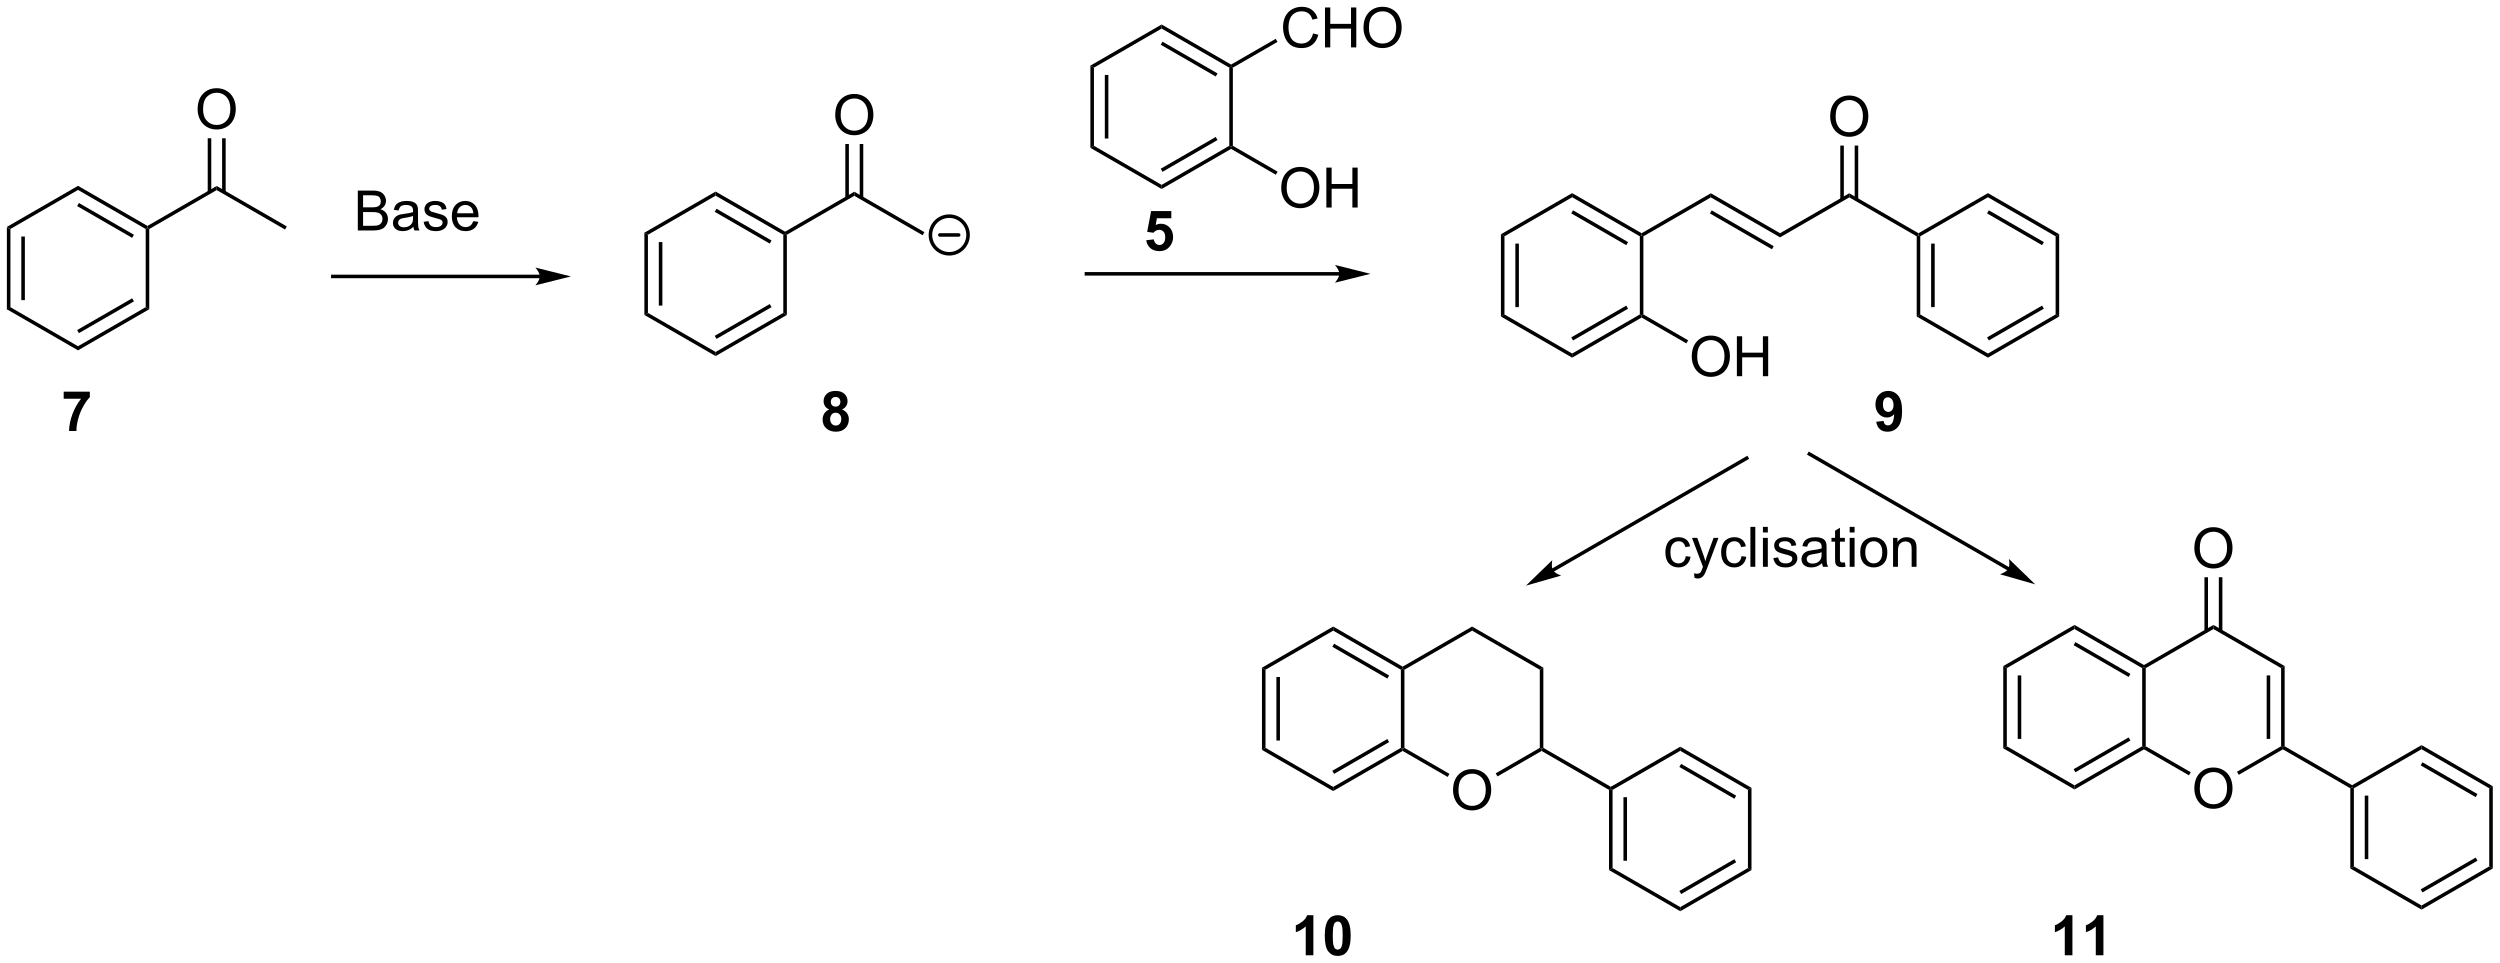 <?xml version="1.0" encoding="UTF-8"?>
<!DOCTYPE svg PUBLIC '-//W3C//DTD SVG 1.0//EN'
          'http://www.w3.org/TR/2001/REC-SVG-20010904/DTD/svg10.dtd'>
<svg stroke-dasharray="none" shape-rendering="auto" xmlns="http://www.w3.org/2000/svg" font-family="'Dialog'" text-rendering="auto" width="984" fill-opacity="1" color-interpolation="auto" color-rendering="auto" preserveAspectRatio="xMidYMid meet" font-size="12px" viewBox="0 0 984 379" fill="black" xmlns:xlink="http://www.w3.org/1999/xlink" stroke="black" image-rendering="auto" stroke-miterlimit="10" stroke-linecap="square" stroke-linejoin="miter" font-style="normal" stroke-width="1" height="379" stroke-dashoffset="0" font-weight="normal" stroke-opacity="1"
><!--Generated by the Batik Graphics2D SVG Generator--><defs id="genericDefs"
  /><g
  ><defs id="defs1"
    ><clipPath clipPathUnits="userSpaceOnUse" id="clipPath1"
      ><path d="M0.633 1.598 L369.559 1.598 L369.559 143.691 L0.633 143.691 L0.633 1.598 Z"
      /></clipPath
      ><clipPath clipPathUnits="userSpaceOnUse" id="clipPath2"
      ><path d="M35.915 50.285 L35.915 188.427 L394.583 188.427 L394.583 50.285 Z"
      /></clipPath
    ></defs
    ><g transform="scale(2.667,2.667) translate(-0.633,-1.598) matrix(1.029,0,0,1.029,-36.31,-50.125)"
    ><path d="M36.888 82.85 L37.398 83.145 L37.398 94.359 L36.888 94.654 ZM38.959 84.194 L38.959 93.31 L39.469 93.31 L39.469 84.194 Z" stroke="none" clip-path="url(#clipPath2)"
    /></g
    ><g transform="matrix(2.743,0,0,2.743,-98.514,-137.929)"
    ><path d="M36.888 94.654 L37.398 94.359 L47.109 99.966 L47.109 100.555 Z" stroke="none" clip-path="url(#clipPath2)"
    /></g
    ><g transform="matrix(2.743,0,0,2.743,-98.514,-137.929)"
    ><path d="M47.109 100.555 L47.109 99.966 L56.821 94.359 L57.331 94.654 ZM47.237 98.09 L55.132 93.531 L54.877 93.089 L46.982 97.648 Z" stroke="none" clip-path="url(#clipPath2)"
    /></g
    ><g transform="matrix(2.743,0,0,2.743,-98.514,-137.929)"
    ><path d="M57.331 94.654 L56.821 94.359 L56.821 83.145 L57.076 82.998 L57.331 83.145 Z" stroke="none" clip-path="url(#clipPath2)"
    /></g
    ><g transform="matrix(2.743,0,0,2.743,-98.514,-137.929)"
    ><path d="M57.076 82.703 L57.076 82.998 L56.821 83.145 L47.109 77.538 L47.109 76.949 ZM55.132 83.973 L47.237 79.414 L46.982 79.856 L54.877 84.415 Z" stroke="none" clip-path="url(#clipPath2)"
    /></g
    ><g transform="matrix(2.743,0,0,2.743,-98.514,-137.929)"
    ><path d="M47.109 76.949 L47.109 77.538 L37.398 83.145 L36.888 82.85 Z" stroke="none" clip-path="url(#clipPath2)"
    /></g
    ><g transform="matrix(2.743,0,0,2.743,-98.514,-137.929)"
    ><path d="M57.331 83.145 L57.076 82.998 L57.076 82.703 L67.008 76.969 L67.008 77.558 Z" stroke="none" clip-path="url(#clipPath2)"
    /></g
    ><g transform="matrix(2.743,0,0,2.743,-98.514,-137.929)"
    ><path d="M67.008 77.558 L67.008 76.969 L77.068 82.777 L76.813 83.219 Z" stroke="none" clip-path="url(#clipPath2)"
    /></g
    ><g transform="matrix(2.743,0,0,2.743,-98.514,-137.929)"
    ><path d="M64.272 65.98 Q64.272 64.553 65.037 63.749 Q65.803 62.941 67.014 62.941 Q67.805 62.941 68.441 63.322 Q69.079 63.699 69.412 64.376 Q69.748 65.053 69.748 65.913 Q69.748 66.785 69.397 67.473 Q69.045 68.16 68.399 68.514 Q67.756 68.868 67.008 68.868 Q66.201 68.868 65.563 68.478 Q64.928 68.085 64.6 67.41 Q64.272 66.733 64.272 65.98 ZM65.053 65.991 Q65.053 67.027 65.608 67.624 Q66.165 68.217 67.006 68.217 Q67.86 68.217 68.412 67.616 Q68.967 67.014 68.967 65.91 Q68.967 65.21 68.73 64.689 Q68.493 64.168 68.037 63.882 Q67.584 63.592 67.016 63.592 Q66.212 63.592 65.631 64.147 Q65.053 64.699 65.053 65.991 Z" stroke="none" clip-path="url(#clipPath2)"
    /></g
    ><g transform="matrix(2.743,0,0,2.743,-98.514,-137.929)"
    ><path d="M68.296 77.859 L68.296 70.125 L67.786 70.125 L67.786 77.859 ZM66.231 77.859 L66.231 70.125 L65.721 70.125 L65.721 77.859 Z" stroke="none" clip-path="url(#clipPath2)"
    /></g
    ><g transform="matrix(2.743,0,0,2.743,-98.514,-137.929)"
    ><path d="M113.375 89.696 L83.674 89.696 L83.418 89.696 L83.418 90.206 L83.674 90.206 L113.375 90.206 L113.63 90.206 L113.63 89.696 L113.375 89.696 ZM117.84 89.951 L112.738 88.675 C112.738 88.675 113.375 89.393 113.375 89.951 C113.375 90.509 112.738 91.226 112.738 91.226 Z" stroke="none" clip-path="url(#clipPath2)"
    /></g
    ><g transform="matrix(2.743,0,0,2.743,-98.514,-137.929)"
    ><path d="M87.257 83.357 L87.257 77.631 L89.405 77.631 Q90.061 77.631 90.457 77.805 Q90.856 77.977 91.079 78.339 Q91.303 78.701 91.303 79.094 Q91.303 79.462 91.103 79.787 Q90.905 80.11 90.504 80.31 Q91.022 80.462 91.301 80.829 Q91.582 81.196 91.582 81.696 Q91.582 82.1 91.41 82.446 Q91.241 82.79 90.991 82.977 Q90.741 83.165 90.363 83.261 Q89.988 83.357 89.441 83.357 L87.257 83.357 ZM88.014 80.037 L89.254 80.037 Q89.757 80.037 89.975 79.969 Q90.264 79.883 90.41 79.685 Q90.559 79.485 90.559 79.185 Q90.559 78.899 90.421 78.683 Q90.285 78.467 90.03 78.386 Q89.777 78.305 89.16 78.305 L88.014 78.305 L88.014 80.037 ZM88.014 82.68 L89.441 82.68 Q89.809 82.68 89.957 82.654 Q90.218 82.607 90.392 82.498 Q90.569 82.388 90.681 82.18 Q90.796 81.969 90.796 81.696 Q90.796 81.376 90.632 81.141 Q90.468 80.904 90.176 80.808 Q89.887 80.712 89.34 80.712 L88.014 80.712 L88.014 82.68 ZM95.241 82.844 Q94.85 83.178 94.488 83.316 Q94.129 83.451 93.715 83.451 Q93.03 83.451 92.663 83.118 Q92.296 82.782 92.296 82.263 Q92.296 81.959 92.434 81.706 Q92.574 81.454 92.798 81.303 Q93.022 81.149 93.303 81.071 Q93.512 81.016 93.928 80.967 Q94.78 80.865 95.184 80.725 Q95.186 80.579 95.186 80.54 Q95.186 80.11 94.988 79.935 Q94.718 79.696 94.186 79.696 Q93.691 79.696 93.454 79.87 Q93.218 80.045 93.106 80.485 L92.418 80.391 Q92.512 79.951 92.725 79.68 Q92.941 79.407 93.348 79.261 Q93.754 79.115 94.288 79.115 Q94.819 79.115 95.15 79.24 Q95.483 79.365 95.639 79.555 Q95.796 79.743 95.858 80.032 Q95.895 80.212 95.895 80.68 L95.895 81.618 Q95.895 82.6 95.939 82.86 Q95.983 83.118 96.116 83.357 L95.382 83.357 Q95.272 83.138 95.241 82.844 ZM95.184 81.274 Q94.801 81.43 94.035 81.54 Q93.6 81.602 93.421 81.68 Q93.241 81.758 93.142 81.909 Q93.046 82.06 93.046 82.243 Q93.046 82.524 93.259 82.712 Q93.473 82.899 93.882 82.899 Q94.288 82.899 94.603 82.722 Q94.921 82.545 95.069 82.235 Q95.184 81.998 95.184 81.532 L95.184 81.274 ZM96.703 82.118 L97.398 82.008 Q97.456 82.428 97.724 82.652 Q97.992 82.873 98.471 82.873 Q98.956 82.873 99.19 82.675 Q99.424 82.477 99.424 82.212 Q99.424 81.975 99.219 81.837 Q99.073 81.743 98.5 81.6 Q97.727 81.404 97.427 81.261 Q97.128 81.118 96.974 80.868 Q96.82 80.615 96.82 80.31 Q96.82 80.032 96.945 79.797 Q97.073 79.56 97.292 79.404 Q97.456 79.282 97.74 79.198 Q98.023 79.115 98.346 79.115 Q98.836 79.115 99.203 79.256 Q99.573 79.396 99.747 79.636 Q99.924 79.876 99.992 80.279 L99.305 80.373 Q99.258 80.053 99.031 79.873 Q98.807 79.693 98.398 79.693 Q97.914 79.693 97.706 79.855 Q97.5 80.013 97.5 80.227 Q97.5 80.365 97.586 80.475 Q97.672 80.587 97.854 80.662 Q97.961 80.701 98.477 80.842 Q99.221 81.04 99.516 81.167 Q99.812 81.295 99.979 81.537 Q100.148 81.779 100.148 82.138 Q100.148 82.49 99.943 82.8 Q99.737 83.11 99.349 83.282 Q98.964 83.451 98.477 83.451 Q97.667 83.451 97.242 83.115 Q96.82 82.779 96.703 82.118 ZM103.823 82.021 L104.549 82.11 Q104.378 82.748 103.912 83.1 Q103.448 83.451 102.727 83.451 Q101.815 83.451 101.281 82.891 Q100.75 82.329 100.75 81.318 Q100.75 80.271 101.289 79.693 Q101.828 79.115 102.688 79.115 Q103.518 79.115 104.044 79.683 Q104.573 80.248 104.573 81.274 Q104.573 81.337 104.57 81.462 L101.477 81.462 Q101.516 82.146 101.862 82.511 Q102.211 82.873 102.729 82.873 Q103.117 82.873 103.391 82.67 Q103.664 82.467 103.823 82.021 ZM101.516 80.883 L103.831 80.883 Q103.784 80.36 103.565 80.1 Q103.229 79.693 102.695 79.693 Q102.211 79.693 101.88 80.019 Q101.549 80.342 101.516 80.883 Z" stroke="none" clip-path="url(#clipPath2)"
    /></g
    ><g transform="matrix(2.743,0,0,2.743,-98.514,-137.929)"
    ><path d="M128.379 83.674 L128.889 83.969 L128.889 95.183 L128.379 95.477 ZM130.45 85.017 L130.45 94.134 L130.961 94.134 L130.961 85.017 Z" stroke="none" clip-path="url(#clipPath2)"
    /></g
    ><g transform="matrix(2.743,0,0,2.743,-98.514,-137.929)"
    ><path d="M128.379 95.477 L128.889 95.183 L138.601 100.79 L138.601 101.379 Z" stroke="none" clip-path="url(#clipPath2)"
    /></g
    ><g transform="matrix(2.743,0,0,2.743,-98.514,-137.929)"
    ><path d="M138.601 101.379 L138.601 100.79 L148.312 95.183 L148.823 95.477 ZM138.728 98.913 L146.624 94.355 L146.368 93.913 L138.473 98.472 Z" stroke="none" clip-path="url(#clipPath2)"
    /></g
    ><g transform="matrix(2.743,0,0,2.743,-98.514,-137.929)"
    ><path d="M148.823 95.477 L148.312 95.183 L148.312 83.969 L148.567 83.821 L148.823 83.969 Z" stroke="none" clip-path="url(#clipPath2)"
    /></g
    ><g transform="matrix(2.743,0,0,2.743,-98.514,-137.929)"
    ><path d="M148.567 83.527 L148.567 83.821 L148.312 83.969 L138.601 78.362 L138.601 77.772 ZM146.624 84.796 L138.728 80.238 L138.473 80.68 L146.368 85.238 Z" stroke="none" clip-path="url(#clipPath2)"
    /></g
    ><g transform="matrix(2.743,0,0,2.743,-98.514,-137.929)"
    ><path d="M138.601 77.772 L138.601 78.362 L128.889 83.969 L128.379 83.674 Z" stroke="none" clip-path="url(#clipPath2)"
    /></g
    ><g transform="matrix(2.743,0,0,2.743,-98.514,-137.929)"
    ><path d="M148.823 83.969 L148.567 83.821 L148.567 83.527 L158.5 77.793 L158.5 78.382 Z" stroke="none" clip-path="url(#clipPath2)"
    /></g
    ><g transform="matrix(2.743,0,0,2.743,-98.514,-137.929)"
    ><path d="M158.5 78.382 L158.5 77.793 L168.559 83.6 L168.304 84.042 Z" stroke="none" clip-path="url(#clipPath2)"
    /></g
    ><g transform="matrix(2.743,0,0,2.743,-98.514,-137.929)"
    ><path d="M155.763 66.804 Q155.763 65.377 156.528 64.573 Q157.294 63.765 158.505 63.765 Q159.297 63.765 159.932 64.145 Q160.57 64.523 160.903 65.2 Q161.239 65.877 161.239 66.737 Q161.239 67.609 160.888 68.296 Q160.536 68.984 159.89 69.338 Q159.247 69.692 158.5 69.692 Q157.692 69.692 157.054 69.302 Q156.419 68.909 156.091 68.234 Q155.763 67.557 155.763 66.804 ZM156.544 66.815 Q156.544 67.851 157.099 68.448 Q157.656 69.041 158.497 69.041 Q159.351 69.041 159.903 68.44 Q160.458 67.838 160.458 66.734 Q160.458 66.034 160.221 65.513 Q159.984 64.992 159.528 64.705 Q159.075 64.416 158.507 64.416 Q157.703 64.416 157.122 64.971 Q156.544 65.523 156.544 66.815 Z" stroke="none" clip-path="url(#clipPath2)"
    /></g
    ><g transform="matrix(2.743,0,0,2.743,-98.514,-137.929)"
    ><path d="M159.787 78.683 L159.787 70.949 L159.277 70.949 L159.277 78.683 ZM157.723 78.683 L157.723 70.949 L157.212 70.949 L157.212 78.683 Z" stroke="none" clip-path="url(#clipPath2)"
    /></g
    ><g transform="matrix(2.743,0,0,2.743,-98.514,-137.929)"
    ><path d="M192.377 59.698 L192.887 59.992 L192.887 71.206 L192.377 71.501 ZM194.448 61.041 L194.448 70.158 L194.959 70.158 L194.959 61.041 Z" stroke="none" clip-path="url(#clipPath2)"
    /></g
    ><g transform="matrix(2.743,0,0,2.743,-98.514,-137.929)"
    ><path d="M192.377 71.501 L192.887 71.206 L202.599 76.814 L202.599 77.403 Z" stroke="none" clip-path="url(#clipPath2)"
    /></g
    ><g transform="matrix(2.743,0,0,2.743,-98.514,-137.929)"
    ><path d="M202.599 77.403 L202.599 76.814 L212.31 71.206 L212.566 71.354 L212.566 71.648 ZM202.726 74.937 L210.622 70.379 L210.366 69.937 L202.471 74.495 Z" stroke="none" clip-path="url(#clipPath2)"
    /></g
    ><g transform="matrix(2.743,0,0,2.743,-98.514,-137.929)"
    ><path d="M212.821 71.206 L212.566 71.354 L212.31 71.206 L212.31 59.992 L212.566 59.845 L212.821 59.992 Z" stroke="none" clip-path="url(#clipPath2)"
    /></g
    ><g transform="matrix(2.743,0,0,2.743,-98.514,-137.929)"
    ><path d="M212.566 59.55 L212.566 59.845 L212.31 59.992 L202.599 54.385 L202.599 53.796 ZM210.622 60.82 L202.726 56.262 L202.471 56.704 L210.366 61.262 Z" stroke="none" clip-path="url(#clipPath2)"
    /></g
    ><g transform="matrix(2.743,0,0,2.743,-98.514,-137.929)"
    ><path d="M202.599 53.796 L202.599 54.385 L192.887 59.992 L192.377 59.698 Z" stroke="none" clip-path="url(#clipPath2)"
    /></g
    ><g transform="matrix(2.743,0,0,2.743,-98.514,-137.929)"
    ><path d="M224.326 55.078 L225.084 55.268 Q224.847 56.203 224.227 56.695 Q223.607 57.185 222.714 57.185 Q221.787 57.185 221.206 56.807 Q220.628 56.429 220.323 55.716 Q220.021 55 220.021 54.179 Q220.021 53.284 220.362 52.62 Q220.706 51.953 221.336 51.606 Q221.967 51.26 222.724 51.26 Q223.584 51.26 224.17 51.698 Q224.756 52.135 224.987 52.929 L224.24 53.104 Q224.042 52.479 223.662 52.195 Q223.284 51.909 222.709 51.909 Q222.05 51.909 221.605 52.226 Q221.162 52.541 220.982 53.075 Q220.803 53.609 220.803 54.174 Q220.803 54.906 221.016 55.45 Q221.23 55.995 221.678 56.265 Q222.128 56.534 222.651 56.534 Q223.287 56.534 223.727 56.166 Q224.17 55.799 224.326 55.078 ZM226.041 57.086 L226.041 51.359 L226.799 51.359 L226.799 53.711 L229.775 53.711 L229.775 51.359 L230.533 51.359 L230.533 57.086 L229.775 57.086 L229.775 54.385 L226.799 54.385 L226.799 57.086 L226.041 57.086 ZM231.565 54.297 Q231.565 52.87 232.331 52.065 Q233.097 51.258 234.308 51.258 Q235.099 51.258 235.735 51.638 Q236.373 52.015 236.706 52.693 Q237.042 53.37 237.042 54.229 Q237.042 55.101 236.69 55.789 Q236.339 56.476 235.693 56.831 Q235.05 57.185 234.303 57.185 Q233.495 57.185 232.857 56.794 Q232.222 56.401 231.894 55.726 Q231.565 55.049 231.565 54.297 ZM232.347 54.307 Q232.347 55.343 232.901 55.94 Q233.459 56.534 234.3 56.534 Q235.154 56.534 235.706 55.932 Q236.261 55.331 236.261 54.226 Q236.261 53.526 236.024 53.005 Q235.787 52.484 235.331 52.198 Q234.878 51.909 234.31 51.909 Q233.506 51.909 232.925 52.463 Q232.347 53.015 232.347 54.307 Z" stroke="none" clip-path="url(#clipPath2)"
    /></g
    ><g transform="matrix(2.743,0,0,2.743,-98.514,-137.929)"
    ><path d="M212.821 59.992 L212.566 59.845 L212.566 59.55 L218.971 55.852 L219.226 56.294 Z" stroke="none" clip-path="url(#clipPath2)"
    /></g
    ><g transform="matrix(2.743,0,0,2.743,-98.514,-137.929)"
    ><path d="M219.761 77.274 Q219.761 75.847 220.526 75.042 Q221.292 74.235 222.503 74.235 Q223.295 74.235 223.93 74.615 Q224.568 74.993 224.901 75.67 Q225.237 76.347 225.237 77.206 Q225.237 78.079 224.886 78.766 Q224.534 79.454 223.888 79.808 Q223.245 80.162 222.498 80.162 Q221.69 80.162 221.053 79.771 Q220.417 79.378 220.089 78.704 Q219.761 78.026 219.761 77.274 ZM220.542 77.284 Q220.542 78.321 221.097 78.917 Q221.654 79.511 222.495 79.511 Q223.349 79.511 223.901 78.909 Q224.456 78.308 224.456 77.204 Q224.456 76.503 224.219 75.982 Q223.982 75.461 223.526 75.175 Q223.073 74.886 222.506 74.886 Q221.701 74.886 221.12 75.441 Q220.542 75.993 220.542 77.284 ZM226.236 80.063 L226.236 74.336 L226.994 74.336 L226.994 76.688 L229.97 76.688 L229.97 74.336 L230.728 74.336 L230.728 80.063 L229.97 80.063 L229.97 77.362 L226.994 77.362 L226.994 80.063 L226.236 80.063 Z" stroke="none" clip-path="url(#clipPath2)"
    /></g
    ><g transform="matrix(2.743,0,0,2.743,-98.514,-137.929)"
    ><path d="M212.566 71.648 L212.566 71.354 L212.821 71.206 L219.244 74.915 L218.989 75.357 Z" stroke="none" clip-path="url(#clipPath2)"
    /></g
    ><g transform="matrix(2.743,0,0,2.743,-98.514,-137.929)"
    ><path d="M200.393 84.748 L201.487 84.636 Q201.534 85.006 201.763 85.225 Q201.995 85.441 202.294 85.441 Q202.638 85.441 202.875 85.162 Q203.115 84.881 203.115 84.318 Q203.115 83.792 202.878 83.529 Q202.643 83.264 202.263 83.264 Q201.792 83.264 201.417 83.683 L200.526 83.553 L201.089 80.573 L203.99 80.573 L203.99 81.6 L201.919 81.6 L201.747 82.573 Q202.115 82.389 202.497 82.389 Q203.229 82.389 203.737 82.92 Q204.245 83.451 204.245 84.3 Q204.245 85.006 203.833 85.56 Q203.276 86.321 202.284 86.321 Q201.49 86.321 200.99 85.894 Q200.49 85.467 200.393 84.748 Z" stroke="none" clip-path="url(#clipPath2)"
    /></g
    ><g transform="matrix(2.743,0,0,2.743,-98.514,-137.929)"
    ><path d="M228.105 89.321 L191.809 89.321 L191.554 89.321 L191.554 89.831 L191.809 89.831 L228.105 89.831 L228.36 89.831 L228.36 89.321 L228.105 89.321 ZM232.569 89.576 L227.467 88.3 C227.467 88.3 228.105 89.018 228.105 89.576 C228.105 90.134 227.467 90.851 227.467 90.851 Z" stroke="none" clip-path="url(#clipPath2)"
    /></g
    ><g transform="matrix(2.743,0,0,2.743,-98.514,-137.929)"
    ><path d="M251.284 83.899 L251.795 84.193 L251.795 95.407 L251.284 95.702 ZM253.356 85.242 L253.356 94.359 L253.866 94.359 L253.866 85.242 Z" stroke="none" clip-path="url(#clipPath2)"
    /></g
    ><g transform="matrix(2.743,0,0,2.743,-98.514,-137.929)"
    ><path d="M251.284 95.702 L251.795 95.407 L261.506 101.014 L261.506 101.603 Z" stroke="none" clip-path="url(#clipPath2)"
    /></g
    ><g transform="matrix(2.743,0,0,2.743,-98.514,-137.929)"
    ><path d="M261.506 101.603 L261.506 101.014 L271.218 95.407 L271.473 95.555 L271.473 95.849 ZM261.634 99.138 L269.529 94.579 L269.274 94.138 L261.379 98.696 Z" stroke="none" clip-path="url(#clipPath2)"
    /></g
    ><g transform="matrix(2.743,0,0,2.743,-98.514,-137.929)"
    ><path d="M271.728 95.407 L271.473 95.555 L271.218 95.407 L271.218 84.193 L271.473 84.046 L271.728 84.193 Z" stroke="none" clip-path="url(#clipPath2)"
    /></g
    ><g transform="matrix(2.743,0,0,2.743,-98.514,-137.929)"
    ><path d="M271.473 83.751 L271.473 84.046 L271.218 84.193 L261.506 78.586 L261.506 77.997 ZM269.529 85.021 L261.634 80.463 L261.379 80.904 L269.274 85.463 Z" stroke="none" clip-path="url(#clipPath2)"
    /></g
    ><g transform="matrix(2.743,0,0,2.743,-98.514,-137.929)"
    ><path d="M261.506 77.997 L261.506 78.586 L251.795 84.193 L251.284 83.899 Z" stroke="none" clip-path="url(#clipPath2)"
    /></g
    ><g transform="matrix(2.743,0,0,2.743,-98.514,-137.929)"
    ><path d="M271.728 84.193 L271.473 84.046 L271.473 83.751 L281.405 78.017 L281.405 78.606 Z" stroke="none" clip-path="url(#clipPath2)"
    /></g
    ><g transform="matrix(2.743,0,0,2.743,-98.514,-137.929)"
    ><path d="M281.405 78.606 L281.405 78.017 L291.337 83.751 L291.337 84.34 ZM281.278 80.916 L290.178 86.055 L290.433 85.613 L281.533 80.474 Z" stroke="none" clip-path="url(#clipPath2)"
    /></g
    ><g transform="matrix(2.743,0,0,2.743,-98.514,-137.929)"
    ><path d="M291.337 84.34 L291.337 83.751 L301.27 78.017 L301.27 78.606 Z" stroke="none" clip-path="url(#clipPath2)"
    /></g
    ><g transform="matrix(2.743,0,0,2.743,-98.514,-137.929)"
    ><path d="M301.27 78.606 L301.27 78.017 L311.202 83.751 L311.202 84.046 L310.947 84.193 Z" stroke="none" clip-path="url(#clipPath2)"
    /></g
    ><g transform="matrix(2.743,0,0,2.743,-98.514,-137.929)"
    ><path d="M298.533 67.029 Q298.533 65.602 299.298 64.797 Q300.064 63.99 301.275 63.99 Q302.067 63.99 302.702 64.37 Q303.34 64.748 303.673 65.425 Q304.009 66.102 304.009 66.961 Q304.009 67.833 303.658 68.521 Q303.306 69.208 302.66 69.563 Q302.017 69.917 301.27 69.917 Q300.462 69.917 299.824 69.526 Q299.189 69.133 298.861 68.458 Q298.533 67.781 298.533 67.029 ZM299.314 67.039 Q299.314 68.076 299.869 68.672 Q300.426 69.266 301.267 69.266 Q302.121 69.266 302.673 68.664 Q303.228 68.063 303.228 66.958 Q303.228 66.258 302.991 65.737 Q302.754 65.216 302.298 64.93 Q301.845 64.641 301.277 64.641 Q300.473 64.641 299.892 65.195 Q299.314 65.748 299.314 67.039 Z" stroke="none" clip-path="url(#clipPath2)"
    /></g
    ><g transform="matrix(2.743,0,0,2.743,-98.514,-137.929)"
    ><path d="M302.557 78.907 L302.557 71.173 L302.047 71.173 L302.047 78.907 ZM300.493 78.907 L300.493 71.173 L299.982 71.173 L299.982 78.907 Z" stroke="none" clip-path="url(#clipPath2)"
    /></g
    ><g transform="matrix(2.743,0,0,2.743,-98.514,-137.929)"
    ><path d="M310.947 84.193 L311.202 84.046 L311.457 84.193 L311.457 95.407 L310.947 95.702 ZM313.018 85.242 L313.018 94.359 L313.529 94.359 L313.529 85.242 Z" stroke="none" clip-path="url(#clipPath2)"
    /></g
    ><g transform="matrix(2.743,0,0,2.743,-98.514,-137.929)"
    ><path d="M310.947 95.702 L311.457 95.407 L321.169 101.014 L321.169 101.603 Z" stroke="none" clip-path="url(#clipPath2)"
    /></g
    ><g transform="matrix(2.743,0,0,2.743,-98.514,-137.929)"
    ><path d="M321.169 101.603 L321.169 101.014 L330.88 95.407 L331.39 95.702 ZM321.296 99.138 L329.191 94.579 L328.936 94.138 L321.041 98.696 Z" stroke="none" clip-path="url(#clipPath2)"
    /></g
    ><g transform="matrix(2.743,0,0,2.743,-98.514,-137.929)"
    ><path d="M331.39 95.702 L330.88 95.407 L330.88 84.193 L331.39 83.898 Z" stroke="none" clip-path="url(#clipPath2)"
    /></g
    ><g transform="matrix(2.743,0,0,2.743,-98.514,-137.929)"
    ><path d="M331.39 83.898 L330.88 84.193 L321.169 78.586 L321.169 77.997 ZM329.191 85.021 L321.296 80.463 L321.041 80.904 L328.936 85.463 Z" stroke="none" clip-path="url(#clipPath2)"
    /></g
    ><g transform="matrix(2.743,0,0,2.743,-98.514,-137.929)"
    ><path d="M321.169 77.997 L321.169 78.586 L311.457 84.193 L311.202 84.046 L311.202 83.751 Z" stroke="none" clip-path="url(#clipPath2)"
    /></g
    ><g transform="matrix(2.743,0,0,2.743,-98.514,-137.929)"
    ><path d="M278.668 101.475 Q278.668 100.048 279.434 99.243 Q280.2 98.436 281.411 98.436 Q282.202 98.436 282.838 98.816 Q283.476 99.194 283.809 99.871 Q284.145 100.548 284.145 101.407 Q284.145 102.279 283.793 102.967 Q283.442 103.654 282.796 104.009 Q282.153 104.363 281.405 104.363 Q280.598 104.363 279.96 103.972 Q279.325 103.579 278.997 102.904 Q278.668 102.227 278.668 101.475 ZM279.45 101.485 Q279.45 102.522 280.004 103.118 Q280.562 103.712 281.403 103.712 Q282.257 103.712 282.809 103.11 Q283.364 102.509 283.364 101.404 Q283.364 100.704 283.127 100.183 Q282.89 99.662 282.434 99.376 Q281.981 99.087 281.413 99.087 Q280.608 99.087 280.028 99.641 Q279.45 100.194 279.45 101.485 ZM285.144 104.264 L285.144 98.537 L285.901 98.537 L285.901 100.889 L288.878 100.889 L288.878 98.537 L289.636 98.537 L289.636 104.264 L288.878 104.264 L288.878 101.563 L285.901 101.563 L285.901 104.264 L285.144 104.264 Z" stroke="none" clip-path="url(#clipPath2)"
    /></g
    ><g transform="matrix(2.743,0,0,2.743,-98.514,-137.929)"
    ><path d="M271.473 95.849 L271.473 95.555 L271.728 95.407 L278.152 99.116 L277.897 99.558 Z" stroke="none" clip-path="url(#clipPath2)"
    /></g
    ><g transform="matrix(2.743,0,0,2.743,-98.514,-137.929)"
    ><path d="M216.997 146.089 L217.507 146.384 L217.507 157.598 L216.997 157.893 ZM219.069 147.433 L219.069 156.549 L219.579 156.549 L219.579 147.433 Z" stroke="none" clip-path="url(#clipPath2)"
    /></g
    ><g transform="matrix(2.743,0,0,2.743,-98.514,-137.929)"
    ><path d="M216.997 157.893 L217.507 157.598 L227.219 163.205 L227.219 163.794 Z" stroke="none" clip-path="url(#clipPath2)"
    /></g
    ><g transform="matrix(2.743,0,0,2.743,-98.514,-137.929)"
    ><path d="M227.219 163.794 L227.219 163.205 L236.93 157.598 L237.186 157.745 L237.186 158.04 ZM227.346 161.329 L235.242 156.77 L234.987 156.328 L227.091 160.887 Z" stroke="none" clip-path="url(#clipPath2)"
    /></g
    ><g transform="matrix(2.743,0,0,2.743,-98.514,-137.929)"
    ><path d="M237.441 157.598 L237.186 157.745 L236.93 157.598 L236.93 146.384 L237.186 146.237 L237.441 146.384 Z" stroke="none" clip-path="url(#clipPath2)"
    /></g
    ><g transform="matrix(2.743,0,0,2.743,-98.514,-137.929)"
    ><path d="M237.186 145.942 L237.186 146.237 L236.93 146.384 L227.219 140.777 L227.219 140.188 ZM235.242 147.212 L227.346 142.654 L227.091 143.095 L234.987 147.654 Z" stroke="none" clip-path="url(#clipPath2)"
    /></g
    ><g transform="matrix(2.743,0,0,2.743,-98.514,-137.929)"
    ><path d="M227.219 140.188 L227.219 140.777 L217.507 146.384 L216.997 146.089 Z" stroke="none" clip-path="url(#clipPath2)"
    /></g
    ><g transform="matrix(2.743,0,0,2.743,-98.514,-137.929)"
    ><path d="M244.415 163.686 Q244.415 162.259 245.181 161.454 Q245.947 160.647 247.158 160.647 Q247.949 160.647 248.585 161.027 Q249.223 161.405 249.556 162.082 Q249.892 162.759 249.892 163.618 Q249.892 164.49 249.54 165.178 Q249.189 165.865 248.543 166.22 Q247.9 166.574 247.152 166.574 Q246.345 166.574 245.707 166.183 Q245.072 165.79 244.744 165.115 Q244.415 164.438 244.415 163.686 ZM245.197 163.696 Q245.197 164.733 245.751 165.329 Q246.309 165.923 247.15 165.923 Q248.004 165.923 248.556 165.321 Q249.111 164.72 249.111 163.615 Q249.111 162.915 248.874 162.394 Q248.637 161.873 248.181 161.587 Q247.728 161.298 247.16 161.298 Q246.356 161.298 245.775 161.852 Q245.197 162.405 245.197 163.696 Z" stroke="none" clip-path="url(#clipPath2)"
    /></g
    ><g transform="matrix(2.743,0,0,2.743,-98.514,-137.929)"
    ><path d="M237.186 158.04 L237.186 157.745 L237.441 157.598 L243.899 161.327 L243.644 161.769 Z" stroke="none" clip-path="url(#clipPath2)"
    /></g
    ><g transform="matrix(2.743,0,0,2.743,-98.514,-137.929)"
    ><path d="M250.791 161.694 L250.535 161.252 L256.864 157.598 L257.119 157.745 L257.119 158.04 Z" stroke="none" clip-path="url(#clipPath2)"
    /></g
    ><g transform="matrix(2.743,0,0,2.743,-98.514,-137.929)"
    ><path d="M257.374 157.598 L257.119 157.745 L256.864 157.598 L256.864 146.384 L257.374 146.089 Z" stroke="none" clip-path="url(#clipPath2)"
    /></g
    ><g transform="matrix(2.743,0,0,2.743,-98.514,-137.929)"
    ><path d="M257.374 146.089 L256.864 146.384 L247.152 140.777 L247.152 140.188 Z" stroke="none" clip-path="url(#clipPath2)"
    /></g
    ><g transform="matrix(2.743,0,0,2.743,-98.514,-137.929)"
    ><path d="M247.152 140.188 L247.152 140.777 L237.441 146.384 L237.186 146.237 L237.186 145.942 Z" stroke="none" clip-path="url(#clipPath2)"
    /></g
    ><g transform="matrix(2.743,0,0,2.743,-98.514,-137.929)"
    ><path d="M257.119 158.04 L257.119 157.745 L257.374 157.598 L267.051 163.185 L267.051 163.48 L266.796 163.627 Z" stroke="none" clip-path="url(#clipPath2)"
    /></g
    ><g transform="matrix(2.743,0,0,2.743,-98.514,-137.929)"
    ><path d="M266.796 163.627 L267.051 163.48 L267.307 163.627 L267.307 174.841 L266.796 175.136 ZM268.868 164.676 L268.868 173.792 L269.378 173.792 L269.378 164.676 Z" stroke="none" clip-path="url(#clipPath2)"
    /></g
    ><g transform="matrix(2.743,0,0,2.743,-98.514,-137.929)"
    ><path d="M266.796 175.136 L267.307 174.841 L277.018 180.448 L277.018 181.037 Z" stroke="none" clip-path="url(#clipPath2)"
    /></g
    ><g transform="matrix(2.743,0,0,2.743,-98.514,-137.929)"
    ><path d="M277.018 181.037 L277.018 180.448 L286.73 174.841 L287.24 175.136 ZM277.146 178.572 L285.041 174.013 L284.786 173.571 L276.891 178.13 Z" stroke="none" clip-path="url(#clipPath2)"
    /></g
    ><g transform="matrix(2.743,0,0,2.743,-98.514,-137.929)"
    ><path d="M287.24 175.136 L286.73 174.841 L286.73 163.627 L287.24 163.333 Z" stroke="none" clip-path="url(#clipPath2)"
    /></g
    ><g transform="matrix(2.743,0,0,2.743,-98.514,-137.929)"
    ><path d="M287.24 163.333 L286.73 163.627 L277.018 158.02 L277.018 157.431 ZM285.041 164.455 L277.146 159.897 L276.891 160.338 L284.786 164.897 Z" stroke="none" clip-path="url(#clipPath2)"
    /></g
    ><g transform="matrix(2.743,0,0,2.743,-98.514,-137.929)"
    ><path d="M277.018 157.431 L277.018 158.02 L267.307 163.627 L267.051 163.48 L267.051 163.185 Z" stroke="none" clip-path="url(#clipPath2)"
    /></g
    ><g transform="matrix(2.743,0,0,2.743,-98.514,-137.929)"
    ><path d="M45.053 107.499 L45.053 106.481 L48.806 106.481 L48.806 107.277 Q48.342 107.733 47.86 108.59 Q47.381 109.444 47.129 110.407 Q46.876 111.371 46.881 112.129 L45.821 112.129 Q45.85 110.941 46.311 109.707 Q46.774 108.473 47.548 107.499 L45.053 107.499 ZM154.907 109.038 Q154.483 108.858 154.287 108.546 Q154.095 108.231 154.095 107.856 Q154.095 107.215 154.543 106.798 Q154.99 106.379 155.814 106.379 Q156.631 106.379 157.082 106.798 Q157.532 107.215 157.532 107.856 Q157.532 108.254 157.324 108.564 Q157.118 108.874 156.743 109.038 Q157.22 109.231 157.467 109.598 Q157.717 109.965 157.717 110.444 Q157.717 111.238 157.209 111.736 Q156.704 112.231 155.865 112.231 Q155.084 112.231 154.564 111.819 Q153.952 111.335 153.952 110.491 Q153.952 110.027 154.181 109.639 Q154.412 109.249 154.907 109.038 ZM155.134 107.934 Q155.134 108.262 155.319 108.447 Q155.506 108.629 155.814 108.629 Q156.126 108.629 156.314 108.444 Q156.501 108.257 156.501 107.928 Q156.501 107.621 156.316 107.436 Q156.131 107.249 155.827 107.249 Q155.509 107.249 155.321 107.436 Q155.134 107.624 155.134 107.934 ZM155.032 110.387 Q155.032 110.84 155.264 111.095 Q155.498 111.348 155.845 111.348 Q156.186 111.348 156.407 111.103 Q156.631 110.858 156.631 110.397 Q156.631 109.996 156.405 109.751 Q156.178 109.507 155.829 109.507 Q155.428 109.507 155.23 109.785 Q155.032 110.061 155.032 110.387 ZM305.135 110.803 L306.198 110.686 Q306.237 111.012 306.401 111.168 Q306.565 111.324 306.833 111.324 Q307.174 111.324 307.411 111.012 Q307.651 110.699 307.716 109.715 Q307.302 110.194 306.682 110.194 Q306.005 110.194 305.515 109.673 Q305.026 109.152 305.026 108.316 Q305.026 107.444 305.541 106.913 Q306.06 106.379 306.862 106.379 Q307.731 106.379 308.289 107.053 Q308.849 107.725 308.849 109.269 Q308.849 110.84 308.265 111.535 Q307.685 112.231 306.752 112.231 Q306.08 112.231 305.666 111.874 Q305.252 111.514 305.135 110.803 ZM307.62 108.405 Q307.62 107.874 307.375 107.582 Q307.13 107.288 306.81 107.288 Q306.505 107.288 306.304 107.53 Q306.104 107.769 306.104 108.316 Q306.104 108.871 306.323 109.132 Q306.541 109.389 306.87 109.389 Q307.185 109.389 307.401 109.139 Q307.62 108.889 307.62 108.405 Z" stroke="none" clip-path="url(#clipPath2)"
    /></g
    ><g transform="matrix(2.743,0,0,2.743,-98.514,-137.929)"
    ><path d="M277.807 130.09 L278.499 130.181 Q278.385 130.895 277.918 131.301 Q277.452 131.705 276.773 131.705 Q275.921 131.705 275.403 131.148 Q274.885 130.59 274.885 129.551 Q274.885 128.879 275.106 128.377 Q275.33 127.872 275.786 127.622 Q276.241 127.369 276.775 127.369 Q277.452 127.369 277.882 127.71 Q278.312 128.051 278.432 128.681 L277.749 128.786 Q277.65 128.369 277.403 128.158 Q277.156 127.947 276.804 127.947 Q276.273 127.947 275.939 128.327 Q275.609 128.708 275.609 129.533 Q275.609 130.369 275.929 130.749 Q276.249 131.127 276.765 131.127 Q277.179 131.127 277.455 130.874 Q277.734 130.619 277.807 130.09 ZM279.07 133.21 L278.991 132.549 Q279.221 132.611 279.392 132.611 Q279.627 132.611 279.767 132.533 Q279.908 132.455 279.999 132.314 Q280.064 132.21 280.213 131.791 Q280.234 131.734 280.275 131.619 L278.702 127.463 L279.46 127.463 L280.322 129.864 Q280.491 130.322 280.624 130.825 Q280.744 130.34 280.913 129.879 L281.799 127.463 L282.502 127.463 L280.924 131.681 Q280.671 132.366 280.531 132.624 Q280.343 132.971 280.101 133.132 Q279.859 133.296 279.523 133.296 Q279.32 133.296 279.07 133.21 ZM285.807 130.09 L286.499 130.181 Q286.385 130.895 285.918 131.301 Q285.452 131.705 284.773 131.705 Q283.921 131.705 283.403 131.148 Q282.885 130.59 282.885 129.551 Q282.885 128.879 283.106 128.377 Q283.33 127.872 283.786 127.622 Q284.241 127.369 284.775 127.369 Q285.452 127.369 285.882 127.71 Q286.312 128.051 286.432 128.681 L285.749 128.786 Q285.65 128.369 285.403 128.158 Q285.156 127.947 284.804 127.947 Q284.273 127.947 283.939 128.327 Q283.609 128.708 283.609 129.533 Q283.609 130.369 283.929 130.749 Q284.249 131.127 284.765 131.127 Q285.179 131.127 285.455 130.874 Q285.734 130.619 285.807 130.09 ZM287.085 131.611 L287.085 125.885 L287.788 125.885 L287.788 131.611 L287.085 131.611 ZM288.881 126.692 L288.881 125.885 L289.584 125.885 L289.584 126.692 L288.881 126.692 ZM288.881 131.611 L288.881 127.463 L289.584 127.463 L289.584 131.611 L288.881 131.611 ZM290.374 130.372 L291.07 130.262 Q291.127 130.681 291.395 130.905 Q291.663 131.127 292.142 131.127 Q292.627 131.127 292.861 130.929 Q293.096 130.731 293.096 130.465 Q293.096 130.228 292.89 130.09 Q292.744 129.997 292.171 129.853 Q291.398 129.658 291.098 129.515 Q290.799 129.372 290.645 129.122 Q290.491 128.869 290.491 128.564 Q290.491 128.286 290.616 128.051 Q290.744 127.814 290.963 127.658 Q291.127 127.536 291.411 127.452 Q291.695 127.369 292.017 127.369 Q292.507 127.369 292.874 127.51 Q293.244 127.65 293.418 127.89 Q293.596 128.129 293.663 128.533 L292.976 128.627 Q292.929 128.306 292.702 128.127 Q292.478 127.947 292.07 127.947 Q291.585 127.947 291.377 128.109 Q291.171 128.268 291.171 128.481 Q291.171 128.619 291.257 128.728 Q291.343 128.84 291.525 128.916 Q291.632 128.955 292.148 129.096 Q292.892 129.293 293.187 129.421 Q293.484 129.549 293.65 129.791 Q293.82 130.033 293.82 130.393 Q293.82 130.744 293.614 131.054 Q293.408 131.364 293.02 131.536 Q292.635 131.705 292.148 131.705 Q291.338 131.705 290.913 131.369 Q290.491 131.033 290.374 130.372 ZM297.361 131.098 Q296.971 131.431 296.609 131.57 Q296.249 131.705 295.835 131.705 Q295.15 131.705 294.783 131.372 Q294.416 131.036 294.416 130.518 Q294.416 130.213 294.554 129.96 Q294.695 129.708 294.918 129.556 Q295.142 129.403 295.424 129.325 Q295.632 129.27 296.049 129.221 Q296.9 129.119 297.304 128.978 Q297.307 128.833 297.307 128.793 Q297.307 128.364 297.109 128.189 Q296.838 127.95 296.307 127.95 Q295.812 127.95 295.575 128.124 Q295.338 128.299 295.226 128.739 L294.538 128.645 Q294.632 128.205 294.846 127.934 Q295.062 127.661 295.468 127.515 Q295.874 127.369 296.408 127.369 Q296.939 127.369 297.27 127.494 Q297.603 127.619 297.76 127.809 Q297.916 127.997 297.978 128.286 Q298.015 128.465 298.015 128.934 L298.015 129.872 Q298.015 130.853 298.059 131.114 Q298.103 131.372 298.236 131.611 L297.502 131.611 Q297.392 131.393 297.361 131.098 ZM297.304 129.528 Q296.921 129.684 296.156 129.793 Q295.721 129.856 295.541 129.934 Q295.361 130.012 295.262 130.163 Q295.166 130.314 295.166 130.497 Q295.166 130.778 295.38 130.965 Q295.593 131.153 296.002 131.153 Q296.408 131.153 296.723 130.976 Q297.041 130.799 297.189 130.489 Q297.304 130.252 297.304 129.786 L297.304 129.528 ZM300.639 130.981 L300.74 131.603 Q300.443 131.666 300.209 131.666 Q299.826 131.666 299.615 131.546 Q299.404 131.424 299.318 131.226 Q299.232 131.028 299.232 130.395 L299.232 128.01 L298.717 128.01 L298.717 127.463 L299.232 127.463 L299.232 126.434 L299.933 126.012 L299.933 127.463 L300.639 127.463 L300.639 128.01 L299.933 128.01 L299.933 130.434 Q299.933 130.736 299.969 130.822 Q300.006 130.908 300.089 130.96 Q300.175 131.01 300.331 131.01 Q300.449 131.01 300.639 130.981 ZM301.33 126.692 L301.33 125.885 L302.033 125.885 L302.033 126.692 L301.33 126.692 ZM301.33 131.611 L301.33 127.463 L302.033 127.463 L302.033 131.611 L301.33 131.611 ZM302.842 129.536 Q302.842 128.385 303.482 127.83 Q304.019 127.369 304.787 127.369 Q305.644 127.369 306.185 127.929 Q306.73 128.489 306.73 129.478 Q306.73 130.278 306.488 130.739 Q306.248 131.197 305.79 131.452 Q305.331 131.705 304.787 131.705 Q303.917 131.705 303.378 131.148 Q302.842 130.588 302.842 129.536 ZM303.566 129.536 Q303.566 130.333 303.912 130.731 Q304.261 131.127 304.787 131.127 Q305.31 131.127 305.657 130.728 Q306.006 130.33 306.006 129.512 Q306.006 128.744 305.657 128.348 Q305.308 127.95 304.787 127.95 Q304.261 127.95 303.912 128.346 Q303.566 128.739 303.566 129.536 ZM307.554 131.611 L307.554 127.463 L308.187 127.463 L308.187 128.051 Q308.642 127.369 309.507 127.369 Q309.882 127.369 310.195 127.504 Q310.51 127.637 310.666 127.856 Q310.822 128.075 310.885 128.377 Q310.924 128.572 310.924 129.059 L310.924 131.611 L310.221 131.611 L310.221 129.088 Q310.221 128.658 310.137 128.445 Q310.057 128.231 309.848 128.106 Q309.64 127.978 309.359 127.978 Q308.908 127.978 308.583 128.265 Q308.257 128.549 308.257 129.346 L308.257 131.611 L307.554 131.611 Z" stroke="none" clip-path="url(#clipPath2)"
    /></g
    ><g transform="matrix(2.743,0,0,2.743,-98.514,-137.929)"
    ><path d="M323.368 145.86 L323.878 146.154 L323.878 157.368 L323.368 157.663 ZM325.44 147.203 L325.44 156.32 L325.95 156.32 L325.95 147.203 Z" stroke="none" clip-path="url(#clipPath2)"
    /></g
    ><g transform="matrix(2.743,0,0,2.743,-98.514,-137.929)"
    ><path d="M323.368 157.663 L323.878 157.368 L333.59 162.975 L333.59 163.565 Z" stroke="none" clip-path="url(#clipPath2)"
    /></g
    ><g transform="matrix(2.743,0,0,2.743,-98.514,-137.929)"
    ><path d="M333.59 163.565 L333.59 162.975 L343.302 157.368 L343.557 157.516 L343.557 157.81 ZM333.717 161.099 L341.613 156.541 L341.358 156.099 L333.462 160.657 Z" stroke="none" clip-path="url(#clipPath2)"
    /></g
    ><g transform="matrix(2.743,0,0,2.743,-98.514,-137.929)"
    ><path d="M343.812 157.368 L343.557 157.516 L343.302 157.368 L343.302 146.154 L343.557 146.007 L343.812 146.154 Z" stroke="none" clip-path="url(#clipPath2)"
    /></g
    ><g transform="matrix(2.743,0,0,2.743,-98.514,-137.929)"
    ><path d="M343.557 145.713 L343.557 146.007 L343.302 146.154 L333.59 140.547 L333.59 139.958 ZM341.613 146.982 L333.717 142.424 L333.462 142.866 L341.358 147.424 Z" stroke="none" clip-path="url(#clipPath2)"
    /></g
    ><g transform="matrix(2.743,0,0,2.743,-98.514,-137.929)"
    ><path d="M333.59 139.958 L333.59 140.547 L323.878 146.154 L323.368 145.86 Z" stroke="none" clip-path="url(#clipPath2)"
    /></g
    ><g transform="matrix(2.743,0,0,2.743,-98.514,-137.929)"
    ><path d="M350.786 163.456 Q350.786 162.029 351.552 161.224 Q352.318 160.417 353.529 160.417 Q354.32 160.417 354.956 160.797 Q355.594 161.175 355.927 161.852 Q356.263 162.529 356.263 163.388 Q356.263 164.261 355.911 164.948 Q355.56 165.636 354.914 165.99 Q354.271 166.344 353.524 166.344 Q352.716 166.344 352.078 165.953 Q351.443 165.56 351.115 164.886 Q350.786 164.208 350.786 163.456 ZM351.568 163.466 Q351.568 164.503 352.123 165.099 Q352.68 165.693 353.521 165.693 Q354.375 165.693 354.927 165.091 Q355.482 164.49 355.482 163.386 Q355.482 162.685 355.245 162.164 Q355.008 161.643 354.552 161.357 Q354.099 161.068 353.531 161.068 Q352.727 161.068 352.146 161.623 Q351.568 162.175 351.568 163.466 Z" stroke="none" clip-path="url(#clipPath2)"
    /></g
    ><g transform="matrix(2.743,0,0,2.743,-98.514,-137.929)"
    ><path d="M343.557 157.81 L343.557 157.516 L343.812 157.368 L350.27 161.097 L350.015 161.539 Z" stroke="none" clip-path="url(#clipPath2)"
    /></g
    ><g transform="matrix(2.743,0,0,2.743,-98.514,-137.929)"
    ><path d="M357.162 161.464 L356.906 161.022 L363.235 157.368 L363.49 157.516 L363.49 157.81 Z" stroke="none" clip-path="url(#clipPath2)"
    /></g
    ><g transform="matrix(2.743,0,0,2.743,-98.514,-137.929)"
    ><path d="M363.745 157.368 L363.49 157.516 L363.235 157.368 L363.235 146.154 L363.745 145.86 ZM361.674 156.32 L361.674 147.203 L361.164 147.203 L361.164 156.32 Z" stroke="none" clip-path="url(#clipPath2)"
    /></g
    ><g transform="matrix(2.743,0,0,2.743,-98.514,-137.929)"
    ><path d="M363.745 145.86 L363.235 146.154 L353.524 140.547 L353.524 139.958 Z" stroke="none" clip-path="url(#clipPath2)"
    /></g
    ><g transform="matrix(2.743,0,0,2.743,-98.514,-137.929)"
    ><path d="M353.524 139.958 L353.524 140.547 L343.812 146.154 L343.557 146.007 L343.557 145.713 Z" stroke="none" clip-path="url(#clipPath2)"
    /></g
    ><g transform="matrix(2.743,0,0,2.743,-98.514,-137.929)"
    ><path d="M363.49 157.81 L363.49 157.516 L363.745 157.368 L373.422 162.956 L373.422 163.25 L373.167 163.397 Z" stroke="none" clip-path="url(#clipPath2)"
    /></g
    ><g transform="matrix(2.743,0,0,2.743,-98.514,-137.929)"
    ><path d="M373.167 163.397 L373.422 163.25 L373.678 163.397 L373.678 174.611 L373.167 174.906 ZM375.239 164.446 L375.239 173.563 L375.749 173.563 L375.749 164.446 Z" stroke="none" clip-path="url(#clipPath2)"
    /></g
    ><g transform="matrix(2.743,0,0,2.743,-98.514,-137.929)"
    ><path d="M373.167 174.906 L373.678 174.611 L383.389 180.219 L383.389 180.808 Z" stroke="none" clip-path="url(#clipPath2)"
    /></g
    ><g transform="matrix(2.743,0,0,2.743,-98.514,-137.929)"
    ><path d="M383.389 180.808 L383.389 180.219 L393.101 174.611 L393.611 174.906 ZM383.517 178.342 L391.412 173.784 L391.157 173.342 L383.262 177.9 Z" stroke="none" clip-path="url(#clipPath2)"
    /></g
    ><g transform="matrix(2.743,0,0,2.743,-98.514,-137.929)"
    ><path d="M393.611 174.906 L393.101 174.611 L393.101 163.397 L393.611 163.103 Z" stroke="none" clip-path="url(#clipPath2)"
    /></g
    ><g transform="matrix(2.743,0,0,2.743,-98.514,-137.929)"
    ><path d="M393.611 163.103 L393.101 163.397 L383.389 157.79 L383.389 157.201 ZM391.412 164.225 L383.517 159.667 L383.262 160.109 L391.157 164.667 Z" stroke="none" clip-path="url(#clipPath2)"
    /></g
    ><g transform="matrix(2.743,0,0,2.743,-98.514,-137.929)"
    ><path d="M383.389 157.201 L383.389 157.79 L373.678 163.397 L373.422 163.25 L373.422 162.956 Z" stroke="none" clip-path="url(#clipPath2)"
    /></g
    ><g transform="matrix(2.743,0,0,2.743,-98.514,-137.929)"
    ><path d="M324.218 131.683 L295.679 115.206 L295.458 115.079 L295.203 115.521 L295.424 115.648 L323.963 132.125 L324.184 132.253 L324.439 131.811 L324.218 131.683 ZM327.957 134.137 L324.176 130.481 C324.176 130.481 324.37 131.421 324.091 131.904 C323.812 132.388 322.901 132.69 322.901 132.69 Z" stroke="none" clip-path="url(#clipPath2)"
    /></g
    ><g transform="matrix(2.743,0,0,2.743,-98.514,-137.929)"
    ><path d="M258.872 132.307 L286.688 116.248 L286.909 116.12 L286.654 115.678 L286.433 115.806 L258.617 131.865 L258.396 131.993 L258.651 132.435 L258.872 132.307 ZM254.878 134.318 L259.935 132.872 C259.935 132.872 259.023 132.569 258.744 132.086 C258.465 131.603 258.659 130.663 258.659 130.663 Z" stroke="none" clip-path="url(#clipPath2)"
    /></g
    ><g transform="matrix(2.743,0,0,2.743,-98.514,-137.929)"
    ><path d="M350.786 128.97 Q350.786 127.543 351.552 126.738 Q352.318 125.931 353.529 125.931 Q354.32 125.931 354.956 126.311 Q355.594 126.689 355.927 127.366 Q356.263 128.043 356.263 128.902 Q356.263 129.775 355.911 130.462 Q355.56 131.15 354.914 131.504 Q354.271 131.858 353.524 131.858 Q352.716 131.858 352.078 131.467 Q351.443 131.074 351.115 130.4 Q350.786 129.722 350.786 128.97 ZM351.568 128.98 Q351.568 130.017 352.123 130.613 Q352.68 131.207 353.521 131.207 Q354.375 131.207 354.927 130.605 Q355.482 130.004 355.482 128.9 Q355.482 128.199 355.245 127.678 Q355.008 127.157 354.552 126.871 Q354.099 126.582 353.531 126.582 Q352.727 126.582 352.146 127.137 Q351.568 127.689 351.568 128.98 Z" stroke="none" clip-path="url(#clipPath2)"
    /></g
    ><g transform="matrix(2.743,0,0,2.743,-98.514,-137.929)"
    ><path d="M354.811 140.849 L354.811 133.114 L354.3 133.114 L354.3 140.849 ZM352.746 140.849 L352.746 133.114 L352.236 133.114 L352.236 140.849 Z" stroke="none" clip-path="url(#clipPath2)"
    /></g
    ><g transform="matrix(2.743,0,0,2.743,-98.514,-137.929)"
    ><path d="M224.373 187.356 L223.277 187.356 L223.277 183.218 Q222.675 183.781 221.857 184.052 L221.857 183.054 Q222.287 182.914 222.79 182.523 Q223.295 182.13 223.482 181.606 L224.373 181.606 L224.373 187.356 ZM227.869 181.606 Q228.703 181.606 229.171 182.2 Q229.729 182.903 229.729 184.531 Q229.729 186.156 229.166 186.867 Q228.703 187.455 227.869 187.455 Q227.033 187.455 226.52 186.812 Q226.01 186.169 226.01 184.52 Q226.01 182.903 226.572 182.192 Q227.038 181.606 227.869 181.606 ZM227.869 182.515 Q227.671 182.515 227.515 182.643 Q227.359 182.77 227.273 183.099 Q227.158 183.523 227.158 184.531 Q227.158 185.539 227.26 185.916 Q227.361 186.294 227.515 186.419 Q227.671 186.544 227.869 186.544 Q228.07 186.544 228.226 186.416 Q228.382 186.289 228.468 185.96 Q228.58 185.539 228.58 184.531 Q228.58 183.523 228.479 183.148 Q228.377 182.77 228.223 182.643 Q228.07 182.515 227.869 182.515 ZM333.291 187.356 L332.195 187.356 L332.195 183.218 Q331.593 183.781 330.776 184.052 L330.776 183.054 Q331.205 182.914 331.708 182.523 Q332.213 182.13 332.401 181.606 L333.291 181.606 L333.291 187.356 ZM337.74 187.356 L336.644 187.356 L336.644 183.218 Q336.042 183.781 335.225 184.052 L335.225 183.054 Q335.654 182.914 336.157 182.523 Q336.662 182.13 336.85 181.606 L337.74 181.606 L337.74 187.356 Z" stroke="none" clip-path="url(#clipPath2)"
    /></g
    ><g stroke-width="0.51" transform="matrix(2.743,0,0,2.743,-98.514,-137.929)" stroke-linejoin="round" stroke-linecap="round"
    ><path fill="none" d="M172.125 86.7 C170.634 86.7 169.425 85.491 169.425 84 C169.425 82.509 170.634 81.3 172.125 81.3 C173.616 81.3 174.825 82.509 174.825 84 C174.825 85.491 173.616 86.7 172.125 86.7 M170.775 84 L173.475 84" clip-path="url(#clipPath2)"
    /></g
  ></g
></svg
>
